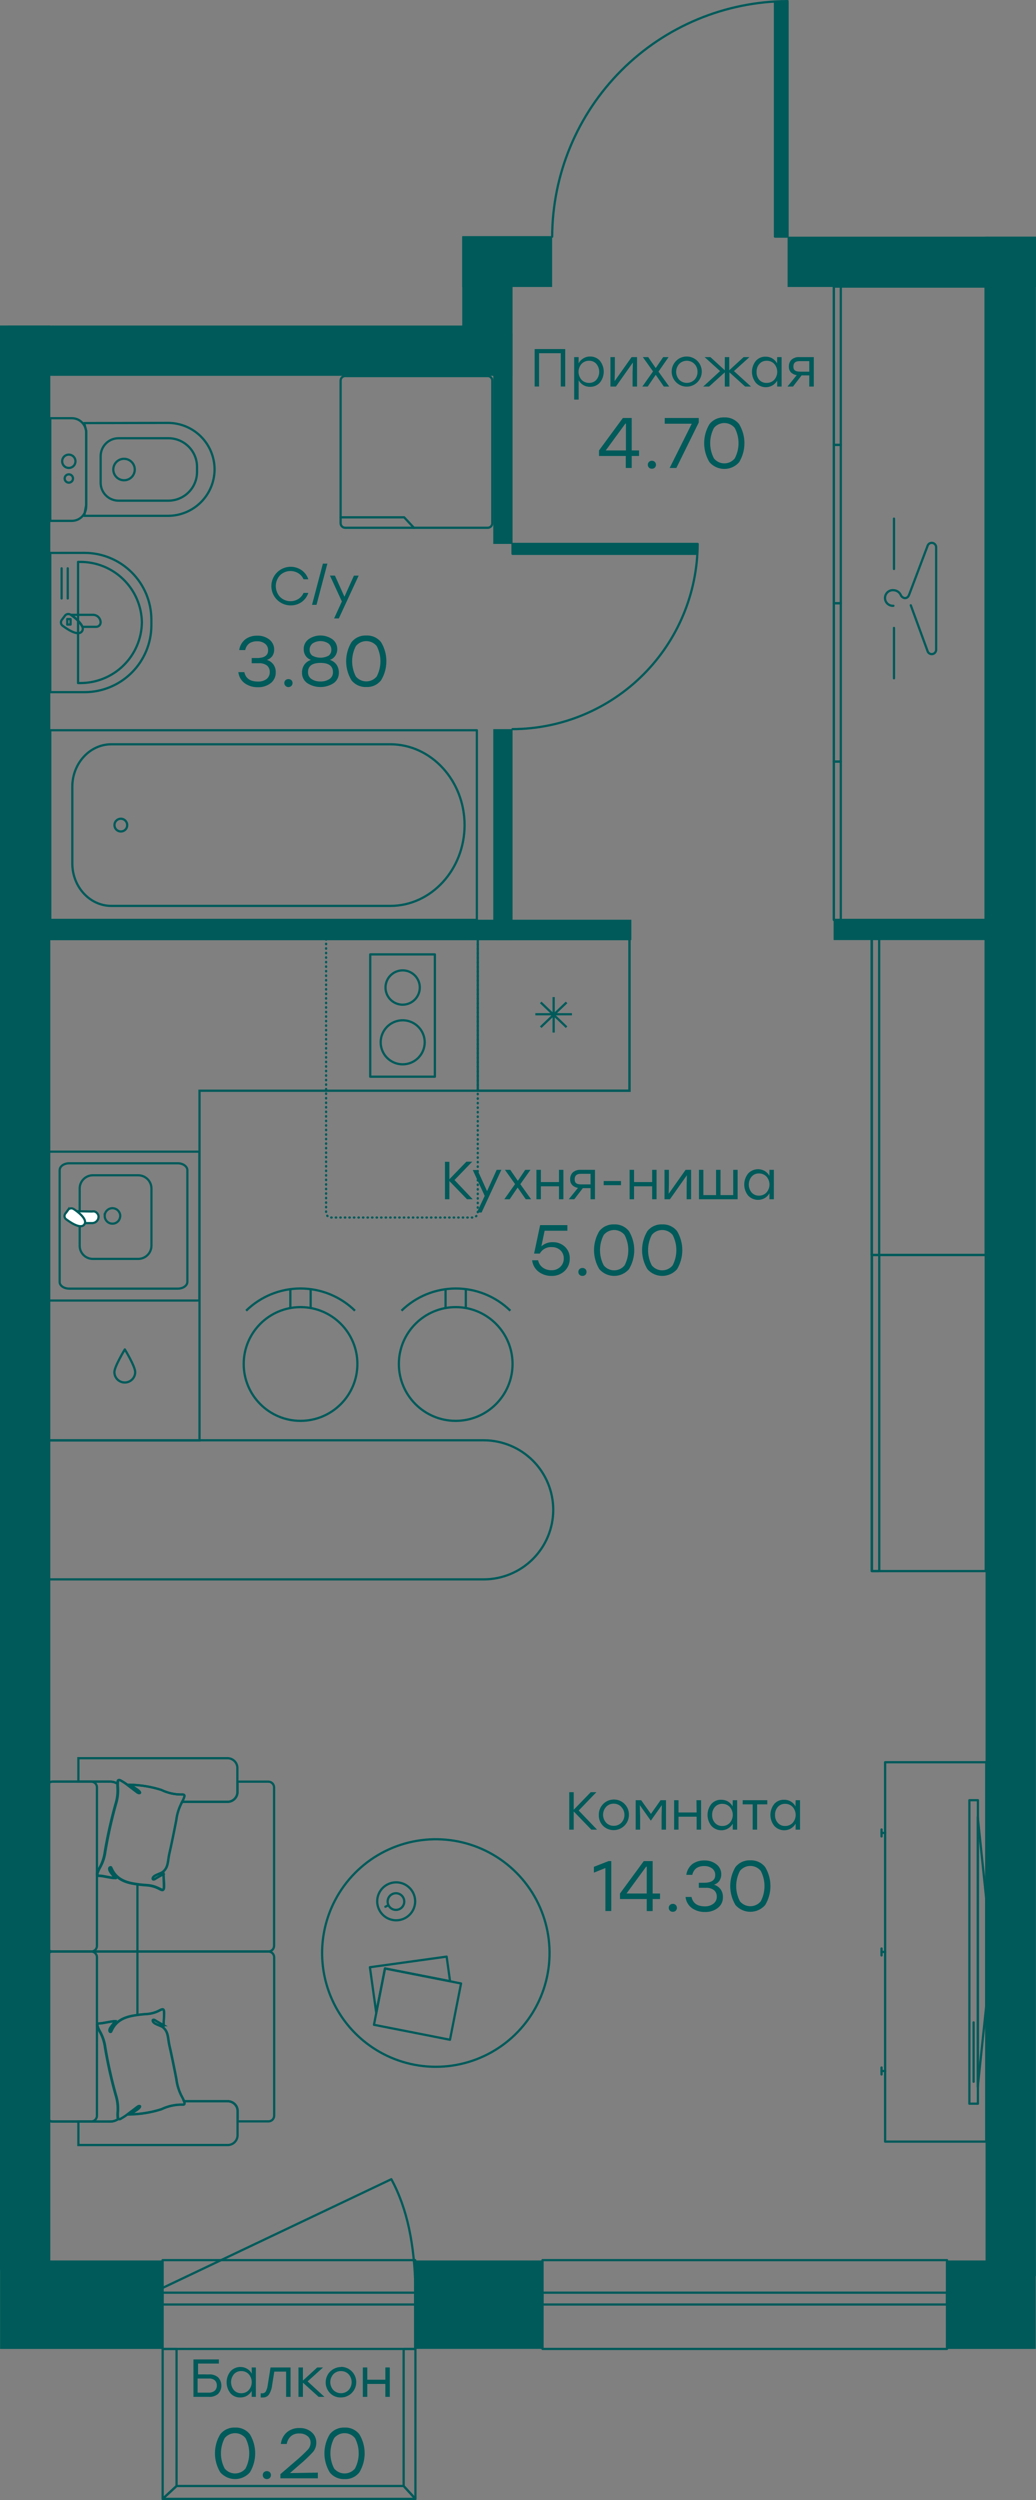 <?xml version="1.0" encoding="UTF-8" standalone="no"?>
<svg
   fill="none"
   height="600.54"
   viewBox="0 0 248.98 600.54"
   width="248.98"
   version="1.1"
   id="svg2289741"
   xmlns="http://www.w3.org/2000/svg"
   xmlns:svg="http://www.w3.org/2000/svg">
  <rect x="0" y="0" width="248.98" height="600.54" fill="#808080" stroke="none"/>
  <defs
     id="defs2289745" />
  <g
     stroke="#005a5a"
     id="g2289601"
     transform="translate(-225.51,-49.73)">
    <g
       stroke-width="0.54"
       id="g2289387">
      <g
         stroke-miterlimit="22.93"
         id="g2289383">
        <path
           clip-rule="evenodd"
           d="m 237.02,395.75 h 36.44 V 311.74 H 376.8 V 275.3 H 237.02 Z"
           fill-rule="evenodd"
           id="path2289377" />
        <path
           d="m 376.79,275.28 h -36.45 v 36.44 h 36.45 z"
           id="path2289379" />
        <path
           clip-rule="evenodd"
           d="m 361.67,290.53 -2.97,2.84 h 4.26 -4.26 l -0.13,0.13 v -0.13 h 0.13 -0.13 v -4.13 4.13 h -0.14 l 0.13,0.13 -3.1,2.98 3.1,-2.98 h 0.01 -0.01 0.01 v 4.27 -4.27 l 3.1,2.98 -3.1,-2.98 h -0.01 l -0.13,-0.13 h -4.26 4.26 l -2.97,-2.84 2.97,2.84 h 0.14 v 0.13 l 0.13,-0.13 z"
           fill-rule="evenodd"
           id="path2289381" />
      </g>
      <path
         d="m 253,379.33 c 0,0.663 0.263,1.299 0.732,1.768 0.469,0.468 1.105,0.732 1.768,0.732 0.663,0 1.299,-0.264 1.768,-0.732 0.469,-0.469 0.732,-1.105 0.732,-1.768 0,-1.38 -2.49,-5.45 -2.49,-5.45 0,0 -2.51,4.12 -2.51,5.45 z"
         stroke-linecap="round"
         stroke-linejoin="round"
         id="path2289385" />
    </g>
    <g
       stroke-width="0.53"
       id="g2289405">
      <g
         stroke-miterlimit="22.93"
         id="g2289401">
        <path
           d="m 242.16,359.28 h 26.08 c 1.26,0 2.3,-0.71 2.3,-1.65 v -26.8 c 0,-0.88 -1,-1.66 -2.3,-1.66 h -26.08 c -1.28,0 -2.31,0.72 -2.31,1.66 v 26.87 c 0,0.87 1.03,1.58 2.31,1.58 z"
           id="path2289389" />
        <path
           d="m 247.83,352.14 h 10.9 c 0.841,-0.003 1.646,-0.337 2.242,-0.931 0.595,-0.594 0.932,-1.398 0.938,-2.239 v -13.76 c -0.008,-0.839 -0.346,-1.641 -0.942,-2.233 -0.595,-0.591 -1.399,-0.925 -2.238,-0.927 h -10.9 c -0.839,0 -1.644,0.332 -2.238,0.925 -0.594,0.592 -0.93,1.396 -0.932,2.235 v 13.71 c -0.008,0.415 0.066,0.827 0.217,1.214 0.152,0.386 0.378,0.739 0.666,1.038 0.288,0.299 0.632,0.538 1.012,0.704 0.38,0.167 0.79,0.256 1.205,0.264 z"
           id="path2289391" />
        <path
           d="m 250.67,341.82 c 0.005,0.367 0.116,0.725 0.32,1.03 0.205,0.306 0.493,0.545 0.83,0.69 0.344,0.132 0.718,0.167 1.08,0.1 0.36,-0.069 0.692,-0.243 0.952,-0.502 0.26,-0.258 0.437,-0.588 0.508,-0.948 0.093,-0.361 0.057,-0.742 -0.1,-1.08 -0.142,-0.339 -0.378,-0.63 -0.68,-0.84 -0.313,-0.202 -0.677,-0.313 -1.05,-0.32 -0.492,0.003 -0.963,0.201 -1.31,0.55 -0.177,0.171 -0.317,0.376 -0.412,0.603 -0.094,0.227 -0.141,0.471 -0.138,0.717 z"
           id="path2289393" />
        <g
           clip-rule="evenodd"
           fill="#ffffff"
           fill-rule="evenodd"
           id="g2289399">
          <path
             d="m 243.13,340.68 c 0.99,0.765 1.797,1.742 2.36,2.86 h 2.14 c 0.391,0.004 0.769,-0.141 1.059,-0.404 0.289,-0.263 0.468,-0.626 0.501,-1.016 0.017,-0.202 -0.017,-0.405 -0.1,-0.59 -0.078,-0.185 -0.198,-0.349 -0.35,-0.48 -0.136,-0.149 -0.314,-0.254 -0.51,-0.3 -0.198,-0.04 -0.402,-0.04 -0.6,0 z"
             id="path2289395" />
          <path
             d="m 241.86,340.38 -0.61,0.83 c -0.17,0.196 -0.256,0.451 -0.24,0.71 0.024,0.255 0.146,0.491 0.34,0.66 0.8,0.58 3.49,2.57 4.42,1.29 0.93,-1.28 -1.78,-3.22 -2.56,-3.72 -0.215,-0.134 -0.47,-0.187 -0.72,-0.15 -0.126,0.016 -0.247,0.058 -0.355,0.124 -0.109,0.065 -0.202,0.152 -0.275,0.256 z"
             id="path2289397" />
        </g>
      </g>
      <path
         d="m 237,362.14 h 36.43 V 326.38 H 237 Z"
         stroke-linecap="round"
         stroke-linejoin="round"
         id="path2289403" />
    </g>
    <g
       stroke-width="0.54"
       id="g2289599">
      <g
         stroke-linecap="round"
         id="g2289483">
        <g
           stroke-linejoin="round"
           id="g2289415">
          <path
             d="m 330.02,278.99 h -15.53 v 29.38 h 15.53 z"
             id="path2289407" />
          <g
             clip-rule="evenodd"
             fill-rule="evenodd"
             id="g2289413">
            <path
               d="m 322.28,291.07 c -0.817,0 -1.616,-0.243 -2.294,-0.698 -0.679,-0.455 -1.207,-1.101 -1.517,-1.857 -0.31,-0.756 -0.389,-1.587 -0.226,-2.387 0.163,-0.801 0.561,-1.535 1.142,-2.109 0.581,-0.574 1.32,-0.962 2.122,-1.116 0.803,-0.153 1.633,-0.064 2.384,0.255 0.752,0.32 1.392,0.856 1.839,1.54 0.447,0.684 0.68,1.485 0.67,2.302 -0.016,1.083 -0.457,2.117 -1.227,2.878 -0.771,0.762 -1.81,1.19 -2.893,1.192 z"
               id="path2289409" />
            <path
               d="m 322.28,305.4 c -1.046,-0.002 -2.068,-0.314 -2.936,-0.896 -0.869,-0.583 -1.545,-1.409 -1.944,-2.376 -0.399,-0.967 -0.502,-2.03 -0.297,-3.056 0.205,-1.025 0.71,-1.967 1.45,-2.706 0.74,-0.739 1.683,-1.241 2.709,-1.445 1.026,-0.203 2.089,-0.098 3.055,0.303 0.966,0.401 1.791,1.079 2.372,1.948 0.581,0.87 0.891,1.892 0.891,2.938 -0.003,1.404 -0.562,2.75 -1.556,3.742 -0.994,0.991 -2.34,1.548 -3.744,1.548 z"
               id="path2289411" />
          </g>
        </g>
        <g
           stroke-miterlimit="10"
           id="g2289423">
          <path
             d="m 303.88,275.391 v 0.05"
             id="path2289417" />
          <path
             d="m 303.88,276.431 v 64.57 c -10e-4,0.157 0.028,0.313 0.088,0.458 0.059,0.146 0.146,0.278 0.257,0.39 0.111,0.111 0.242,0.2 0.387,0.26 0.145,0.061 0.301,0.092 0.458,0.092 h 34.06 c 0.318,0 0.623,-0.126 0.848,-0.351 0.225,-0.226 0.352,-0.531 0.352,-0.849 v -65"
             stroke-dasharray="0.1, 0.99"
             id="path2289419" />
          <path
             d="m 340.33,275.441 v -0.05"
             id="path2289421" />
        </g>
        <g
           stroke-linejoin="round"
           id="g2289481">
          <path
             clip-rule="evenodd"
             d="M 237.59,182.55 V 216 h 8.23 c 4.25,0 8.327,-1.683 11.338,-4.682 3.012,-2.999 4.713,-7.068 4.732,-11.318 v -1.46 c -0.019,-4.25 -1.72,-8.319 -4.732,-11.318 -3.011,-2.999 -7.088,-4.682 -11.338,-4.682 z"
             fill-rule="evenodd"
             id="path2289425" />
          <path
             clip-rule="evenodd"
             d="m 244.27,184.71 v 29.1 h 0.44 c 3.901,0.034 7.659,-1.476 10.45,-4.202 2.792,-2.727 4.392,-6.447 4.45,-10.348 -0.056,-3.903 -1.655,-7.624 -4.447,-10.351 -2.792,-2.727 -6.551,-4.237 -10.453,-4.199 z"
             fill-rule="evenodd"
             id="path2289427" />
          <path
             d="m 240.32,186.25 v 7.24"
             id="path2289429" />
          <path
             d="m 241.79,186.25 v 7.24"
             id="path2289431" />
          <path
             clip-rule="evenodd"
             d="m 242.58,197.421 c 1.132,0.729 2.074,1.716 2.75,2.88 h 3.3 c 0.281,0 0.551,-0.112 0.75,-0.311 0.198,-0.198 0.31,-0.468 0.31,-0.749 -0.003,-0.484 -0.197,-0.947 -0.539,-1.288 -0.343,-0.341 -0.807,-0.532 -1.291,-0.532 z"
             fill-rule="evenodd"
             id="path2289433" />
          <path
             clip-rule="evenodd"
             d="m 241.07,197.7 -0.66,0.88 c -0.089,0.102 -0.157,0.22 -0.2,0.348 -0.042,0.128 -0.059,0.264 -0.047,0.398 0.011,0.135 0.049,0.266 0.112,0.385 0.064,0.119 0.15,0.225 0.255,0.309 0.84,0.62 3.69,2.7 4.67,1.38 1,-1.36 -1.88,-3.42 -2.71,-4 -0.112,-0.077 -0.238,-0.13 -0.371,-0.157 -0.133,-0.027 -0.27,-0.026 -0.403,0.002 -0.133,0.028 -0.259,0.083 -0.37,0.161 -0.111,0.079 -0.205,0.179 -0.276,0.294 z"
             fill-rule="evenodd"
             id="path2289435" />
          <path
             d="m 242.47,198.44 h -0.8 v 1.32 h 0.8 z"
             id="path2289437" />
          <g
             clip-rule="evenodd"
             fill-rule="evenodd"
             id="g2289451">
            <path
               d="m 237.59,150.19 v 24.66 h 5.19 c 0.91,-0.002 1.782,-0.364 2.426,-1.006 0.644,-0.643 1.009,-1.514 1.014,-2.424 v -17.8 c -0.003,-0.91 -0.366,-1.783 -1.011,-2.426 -0.645,-0.643 -1.519,-1.004 -2.429,-1.004 z"
               id="path2289439" />
            <path
               d="m 245.74,151.36 0.49,1.87 V 171 l -0.49,2.64 h 20.18 c 2.958,-0.008 5.792,-1.186 7.883,-3.277 2.091,-2.091 3.269,-4.925 3.277,-7.883 -0.008,-2.957 -1.186,-5.791 -3.277,-7.882 -2.091,-2.091 -4.925,-3.27 -7.883,-3.278 z"
               id="path2289441" />
            <path
               d="m 249.7,159.32 v 6.4 c 0.006,1.137 0.461,2.226 1.267,3.028 0.806,0.802 1.896,1.252 3.033,1.252 h 12 c 1.819,-0.008 3.561,-0.735 4.846,-2.022 1.285,-1.286 2.009,-3.029 2.014,-4.848 v -1.25 c 0,-1.821 -0.722,-3.568 -2.008,-4.858 -1.286,-1.29 -3.031,-2.017 -4.852,-2.022 h -12 c -0.566,0 -1.127,0.112 -1.65,0.329 -0.523,0.218 -0.998,0.536 -1.397,0.938 -0.4,0.401 -0.716,0.877 -0.931,1.401 -0.215,0.524 -0.324,1.086 -0.322,1.652 z"
               id="path2289443" />
            <path
               d="m 252.74,162.52 c 0,0.511 0.152,1.01 0.436,1.435 0.284,0.424 0.687,0.755 1.159,0.95 0.472,0.195 0.992,0.245 1.492,0.145 0.501,-0.1 0.961,-0.347 1.321,-0.709 0.361,-0.362 0.605,-0.822 0.704,-1.323 0.098,-0.502 0.046,-1.021 -0.151,-1.492 -0.197,-0.471 -0.529,-0.873 -0.955,-1.156 -0.425,-0.282 -0.925,-0.432 -1.436,-0.43 -0.338,0 -0.673,0.067 -0.986,0.197 -0.312,0.13 -0.596,0.32 -0.835,0.56 -0.238,0.239 -0.427,0.524 -0.556,0.837 -0.129,0.313 -0.194,0.648 -0.193,0.986 z"
               id="path2289445" />
            <path
               d="m 240.45,160.54 c 0,0.317 0.094,0.626 0.27,0.889 0.176,0.263 0.426,0.469 0.718,0.59 0.292,0.121 0.614,0.152 0.924,0.091 0.311,-0.062 0.596,-0.214 0.82,-0.438 0.223,-0.224 0.376,-0.509 0.437,-0.819 0.062,-0.311 0.031,-0.632 -0.091,-0.925 -0.121,-0.292 -0.326,-0.542 -0.589,-0.718 -0.263,-0.176 -0.572,-0.27 -0.889,-0.27 -0.21,-0.001 -0.419,0.04 -0.614,0.12 -0.194,0.079 -0.371,0.197 -0.52,0.346 -0.149,0.149 -0.267,0.326 -0.347,0.521 -0.08,0.194 -0.12,0.403 -0.119,0.613 z"
               id="path2289447" />
            <path
               d="m 241.05,164.671 c 0,0.198 0.058,0.391 0.168,0.555 0.11,0.165 0.266,0.293 0.449,0.369 0.183,0.075 0.384,0.095 0.578,0.057 0.194,-0.039 0.372,-0.134 0.512,-0.274 0.14,-0.14 0.235,-0.318 0.274,-0.512 0.038,-0.194 0.018,-0.395 -0.057,-0.578 -0.076,-0.183 -0.204,-0.339 -0.369,-0.449 -0.164,-0.109 -0.357,-0.168 -0.555,-0.168 -0.265,0 -0.52,0.105 -0.707,0.293 -0.188,0.187 -0.293,0.442 -0.293,0.707 z"
               id="path2289449" />
          </g>
          <path
             d="M 340.11,225.15 H 237.59 v 45.56 h 102.52 z"
             id="path2289453" />
          <path
             clip-rule="evenodd"
             d="m 319.34,228.521 h -67.09 c -5.15,0 -9.36,4.58 -9.36,10.18 v 18.449 c 0,5.61 4.21,10.19 9.36,10.19 h 67.09 c 9.8,0 17.82,-8.74 17.82,-19.41 0,-10.67 -8.02,-19.409 -17.82,-19.409 z"
             fill-rule="evenodd"
             id="path2289455" />
          <path
             clip-rule="evenodd"
             d="m 254.62,249.461 c -0.306,0.014 -0.608,-0.064 -0.869,-0.223 -0.26,-0.16 -0.467,-0.394 -0.594,-0.672 -0.127,-0.278 -0.167,-0.587 -0.116,-0.889 0.051,-0.301 0.191,-0.58 0.402,-0.801 0.211,-0.221 0.483,-0.374 0.781,-0.439 0.299,-0.065 0.61,-0.039 0.894,0.075 0.283,0.113 0.527,0.309 0.698,0.562 0.171,0.253 0.263,0.551 0.264,0.857 0.008,0.396 -0.141,0.779 -0.415,1.066 -0.274,0.286 -0.649,0.453 -1.045,0.464 z"
             fill-rule="evenodd"
             id="path2289457" />
          <path
             d="m 342.72,140.06 h -34.25 c -0.607,0 -1.1,0.492 -1.1,1.1 v 34.25 c 0,0.607 0.493,1.1 1.1,1.1 h 34.25 c 0.608,0 1.1,-0.493 1.1,-1.1 v -34.25 c 0,-0.608 -0.492,-1.1 -1.1,-1.1 z"
             id="path2289459" />
          <path
             d="M 324.98,176.51 322.64,174 h -15.27"
             id="path2289461" />
          <g
             clip-rule="evenodd"
             fill-rule="evenodd"
             id="g2289473">
            <path
               d="m 425.92,270.71 h 36.45 V 254.87 134.41 118.57 h -36.45 v 15.84 120.46 z"
               id="path2289463" />
            <path
               d="m 425.91,270.71 h 1.67 v -3.96 -30.12 -3.96 h -1.67 v 3.96 30.12 z"
               id="path2289465" />
            <path
               d="m 425.91,194.641 h 1.67 v 3.96 30.11 3.96 h -1.67 v -3.96 -30.11 z"
               id="path2289467" />
            <path
               d="m 425.91,156.601 h 1.67 v 3.96 30.12 3.96 h -1.67 v -3.96 -30.12 z"
               id="path2289469" />
            <path
               d="m 425.91,118.57 h 1.67 v 3.96 30.12 3.95 h -1.67 v -3.95 -30.12 z"
               id="path2289471" />
          </g>
          <path
             d="m 440.22,195.251 c -0.258,0.019 -0.516,-0.016 -0.76,-0.102 -0.244,-0.085 -0.468,-0.22 -0.657,-0.396 -0.189,-0.176 -0.34,-0.389 -0.443,-0.626 -0.104,-0.237 -0.157,-0.493 -0.157,-0.751 0,-0.259 0.053,-0.514 0.157,-0.751 0.103,-0.237 0.254,-0.45 0.443,-0.626 0.189,-0.176 0.413,-0.311 0.657,-0.397 0.244,-0.086 0.502,-0.12 0.76,-0.101 0.365,0.007 0.722,0.115 1.03,0.31 0.309,0.196 0.558,0.473 0.72,0.8 0.077,0.212 0.211,0.399 0.388,0.54 0.176,0.141 0.388,0.231 0.612,0.26 0.197,0.002 0.39,-0.053 0.556,-0.16 0.165,-0.107 0.295,-0.26 0.374,-0.44 l 0.15,-0.35 4.44,-11.76 c 0.109,-0.209 0.283,-0.375 0.496,-0.473 0.213,-0.099 0.453,-0.124 0.682,-0.071 0.229,0.052 0.434,0.18 0.583,0.361 0.148,0.182 0.233,0.408 0.239,0.643 v 24.67 c -0.006,0.235 -0.091,0.46 -0.239,0.642 -0.149,0.182 -0.354,0.309 -0.583,0.362 -0.229,0.052 -0.469,0.027 -0.682,-0.071 -0.213,-0.098 -0.387,-0.265 -0.496,-0.473 l -4.09,-11.16"
             id="path2289475" />
          <path
             d="m 440.36,186.411 v -12.1"
             id="path2289477" />
          <path
             d="m 440.36,212.67 v -12.1"
             id="path2289479" />
        </g>
      </g>
      <g
         stroke-miterlimit="10"
         id="g2289505">
        <path
           d="M 236.72,519.891 V 558 c 0,0.364 0.144,0.712 0.401,0.969 0.257,0.257 0.605,0.401 0.969,0.401 H 252 c 0.689,0.002 1.361,-0.215 1.92,-0.62 -0.089,-0.083 -0.143,-0.198 -0.15,-0.32 -0.045,-0.468 -0.045,-0.941 0,-1.409 0.089,-1.37 -0.08,-2.744 -0.5,-4.051 -1.046,-3.735 -1.894,-7.524 -2.54,-11.35 -0.164,-1.364 -0.596,-2.682 -1.27,-3.88 -0.241,-0.408 -0.439,-0.84 -0.59,-1.289 -0.15,-0.48 0,-0.68 0.52,-0.68 0.86,0 2.87,-0.571 3.77,-0.541 -0.22,0.48 -1.14,1.39 -1.32,1.93 -0.18,0.54 0.19,1 0.41,0.35 1,-2.31 3,-3.24 5.38,-3.63 0.993,-0.173 1.994,-0.294 3,-0.359 1.119,-0.049 2.213,-0.35 3.2,-0.88 0.88,-0.47 1.08,-0.371 1.09,0.589 0.01,0.96 -0.06,2.09 -0.09,3 -0.66,-0.38 -1.56,-0.85 -2,-1.18 -0.69,-0.45 -0.87,0.31 0,0.8 0.68,0.38 1.45,0.56 1.85,0.87 1.42,1.11 1.19,2.761 1.59,4.421 0.4,1.66 1.36,6.38 1.67,8.07 0.181,1.496 0.642,2.944 1.36,4.269 0.188,0.318 0.345,0.653 0.47,1 h 10.34 c 0.628,-0.041 1.247,0.169 1.721,0.583 0.474,0.414 0.765,0.999 0.809,1.627 v 2.63 H 290 c 0.36,0.009 0.708,-0.125 0.97,-0.372 0.262,-0.247 0.417,-0.588 0.43,-0.948 v -38.109 c -0.003,-0.365 -0.149,-0.713 -0.408,-0.97 -0.259,-0.256 -0.608,-0.401 -0.972,-0.4 h -51.93 c -0.363,0.002 -0.71,0.147 -0.966,0.404 -0.256,0.256 -0.402,0.603 -0.404,0.966 z"
           id="path2289485" />
        <path
           d="m 280.07,482.54 h -10.76 l -0.05,0.12 c -0.718,1.326 -1.179,2.774 -1.36,4.27 -0.31,1.69 -1.27,6.4 -1.67,8.07 -0.4,1.67 -0.17,3.31 -1.59,4.42 -0.4,0.31 -1.17,0.49 -1.85,0.88 -0.87,0.48 -0.69,1.24 0,0.79 0.49,-0.33 1.39,-0.8 2,-1.18 0,0.92 0.1,2 0.09,3 -0.01,1 -0.21,1.06 -1.09,0.59 -0.987,-0.53 -2.081,-0.831 -3.2,-0.88 -1.006,-0.066 -2.007,-0.186 -3,-0.36 -2.35,-0.39 -4.34,-1.32 -5.38,-3.63 -0.22,-0.61 -0.61,-0.27 -0.41,0.35 0.2,0.62 1.1,1.45 1.32,1.93 -0.9,0 -2.91,-0.55 -3.77,-0.54 -0.51,0 -0.67,-0.2 -0.52,-0.68 0.151,-0.449 0.349,-0.881 0.59,-1.29 0.673,-1.194 1.104,-2.509 1.27,-3.87 0.645,-3.829 1.493,-7.621 2.54,-11.36 0.42,-1.306 0.59,-2.68 0.5,-4.05 -0.03,-0.302 -0.03,-0.607 0,-0.91 -0.526,-0.336 -1.137,-0.513 -1.76,-0.51 h -13.88 c -0.363,0.003 -0.71,0.148 -0.966,0.404 -0.256,0.257 -0.402,0.604 -0.404,0.966 v 38.07 c 0,0.364 0.144,0.712 0.401,0.969 0.257,0.257 0.605,0.401 0.969,0.401 H 290 c 0.18,0.002 0.36,-0.033 0.527,-0.101 0.167,-0.068 0.32,-0.169 0.448,-0.296 0.128,-0.128 0.23,-0.279 0.3,-0.446 0.069,-0.167 0.105,-0.346 0.105,-0.527 v -38.06 c -0.003,-0.364 -0.149,-0.712 -0.408,-0.969 -0.258,-0.257 -0.608,-0.401 -0.972,-0.401 h -7.4 v 2.62 c -0.044,0.628 -0.335,1.214 -0.809,1.628 -0.474,0.414 -1.093,0.623 -1.721,0.582 z"
           id="path2289487" />
        <path
           d="m 248.81,517.15 v -38.07 c 0,-0.757 -0.614,-1.37 -1.37,-1.37 h -9.35 c -0.757,0 -1.37,0.613 -1.37,1.37 v 38.07 c 0,0.757 0.613,1.37 1.37,1.37 h 9.35 c 0.756,0 1.37,-0.613 1.37,-1.37 z"
           id="path2289489" />
        <path
           d="m 258.54,502.41 v 16.11"
           id="path2289491" />
        <path
           d="m 248.81,557.96 v -38.069 c 0,-0.757 -0.614,-1.37 -1.37,-1.37 h -9.35 c -0.757,0 -1.37,0.613 -1.37,1.37 v 38.069 c 0,0.757 0.613,1.371 1.37,1.371 h 9.35 c 0.756,0 1.37,-0.614 1.37,-1.371 z"
           id="path2289493" />
        <path
           d="M 258.54,518.521 V 533.69"
           id="path2289495" />
        <path
           d="M 244.35,477.71 H 252 c 0.623,-0.003 1.234,0.175 1.76,0.51 0,-0.17 0,-0.34 0,-0.5 0,-0.38 0.28,-0.54 0.67,-0.32 0.39,0.22 0.84,0.49 1.23,0.77 0.73,0.53 1.43,1.1 2.16,1.63 0.23,0.17 0.47,0.38 0.71,0.54 0.47,0.32 1.18,0 -0.5,-1 -0.16,-0.1 -1,-0.71 -1.23,-0.89 2.529,0.063 5.037,0.48 7.45,1.24 1.578,0.766 3.316,1.146 5.07,1.11 0.49,0 0.62,0.16 0.46,0.63 -0.131,0.394 -0.302,0.772 -0.51,1.13 h 10.76 c 0.628,0.042 1.247,-0.168 1.721,-0.582 0.474,-0.414 0.765,-1 0.809,-1.628 v -6.06 c -0.044,-0.628 -0.335,-1.213 -0.809,-1.627 -0.474,-0.414 -1.093,-0.624 -1.721,-0.583 h -35.68 z"
           id="path2289497" />
        <path
           d="m 269.82,554.69 c 0.16,0.47 0,0.68 -0.46,0.63 -1.754,-0.035 -3.492,0.345 -5.07,1.11 -2.413,0.761 -4.921,1.178 -7.45,1.24 0.25,-0.18 1.07,-0.79 1.23,-0.88 1.68,-1.07 1,-1.35 0.5,-1 -0.24,0.16 -0.48,0.37 -0.71,0.54 -0.73,0.53 -1.43,1.1 -2.16,1.63 -0.39,0.28 -0.81,0.52 -1.23,0.77 -0.24,0.14 -0.41,0.12 -0.52,0 -0.559,0.405 -1.231,0.622 -1.92,0.62 h -7.68 V 565 h 35.72 c 0.628,0.042 1.247,-0.168 1.721,-0.582 0.474,-0.414 0.765,-0.999 0.809,-1.628 v -6.09 c -0.044,-0.628 -0.335,-1.213 -0.809,-1.627 -0.474,-0.414 -1.093,-0.624 -1.721,-0.583 h -10.34 c 0.034,0.065 0.064,0.132 0.09,0.2 z"
           id="path2289499" />
        <path
           d="m 264.82,499.88 c -0.66,0.38 -1.55,0.85 -2.05,1.18 -0.68,0.45 -0.86,-0.31 0,-0.79 0.68,-0.38 1.44,-0.57 1.84,-0.88 1.41,-1.1 1.18,-2.75 1.58,-4.4 0.4,-1.65 1.36,-6.37 1.67,-8.06 0.186,-1.489 0.647,-2.93 1.36,-4.25 0.227,-0.397 0.415,-0.816 0.56,-1.25 0.16,-0.46 0,-0.68 -0.47,-0.63 -1.73,0.032 -3.443,-0.345 -5,-1.1 -2.399,-0.76 -4.894,-1.177 -7.41,-1.24 l 1.22,0.89 c 1.68,1.06 1,1.33 0.5,1 -0.24,-0.16 -0.48,-0.37 -0.7,-0.54 -0.73,-0.53 -1.43,-1.1 -2.15,-1.63 -0.397,-0.274 -0.807,-0.528 -1.23,-0.76 -0.38,-0.23 -0.62,-0.06 -0.66,0.31 -0.05,0.469 -0.05,0.941 0,1.41 0.085,1.353 -0.084,2.71 -0.5,4 -1.044,3.729 -1.888,7.511 -2.53,11.33 -0.167,1.357 -0.598,2.669 -1.27,3.86 -0.242,0.406 -0.436,0.839 -0.58,1.29 -0.16,0.48 0,0.68 0.51,0.67 0.85,0 2.86,0.58 3.76,0.54 -0.23,-0.48 -1.14,-1.38 -1.32,-1.92 -0.18,-0.54 0.19,-1 0.4,-0.35 1,2.3 3,3.23 5.36,3.62 0.992,0.176 1.994,0.293 3,0.35 1.112,0.053 2.199,0.354 3.18,0.88 0.88,0.47 1.07,0.37 1.08,-0.58 0.01,-0.95 -0.12,-2.03 -0.15,-2.95 z"
           id="path2289501" />
        <path
           d="m 264.82,536.2 c -0.66,-0.38 -1.55,-0.85 -2.05,-1.18 -0.68,-0.45 -0.86,0.31 0,0.8 0.68,0.38 1.44,0.56 1.84,0.87 1.41,1.1 1.18,2.75 1.58,4.4 0.4,1.65 1.36,6.37 1.67,8.06 0.186,1.492 0.647,2.937 1.36,4.26 0.229,0.393 0.416,0.809 0.56,1.24 0.16,0.47 0,0.68 -0.47,0.63 -1.73,-0.027 -3.441,0.35 -5,1.1 -2.399,0.76 -4.894,1.178 -7.41,1.24 0.25,-0.18 1.07,-0.79 1.22,-0.88 1.68,-1.06 1,-1.34 0.5,-1 -0.24,0.16 -0.48,0.38 -0.7,0.54 -0.73,0.53 -1.43,1.1 -2.15,1.63 -0.397,0.275 -0.807,0.528 -1.23,0.76 -0.38,0.23 -0.62,0.06 -0.66,-0.31 -0.05,-0.468 -0.05,-0.941 0,-1.41 0.085,-1.353 -0.084,-2.709 -0.5,-4 -1.043,-3.726 -1.887,-7.504 -2.53,-11.32 -0.165,-1.361 -0.597,-2.676 -1.27,-3.87 -0.242,-0.403 -0.436,-0.832 -0.58,-1.28 -0.16,-0.49 0,-0.69 0.51,-0.68 0.85,0 2.86,-0.57 3.76,-0.54 -0.23,0.48 -1.14,1.38 -1.32,1.92 -0.18,0.54 0.19,1 0.4,0.35 1,-2.3 3,-3.22 5.36,-3.62 0.993,-0.171 1.994,-0.288 3,-0.35 1.112,-0.053 2.199,-0.354 3.18,-0.88 0.88,-0.47 1.07,-0.37 1.08,0.59 0.01,0.96 -0.12,2.01 -0.15,2.93 z"
           id="path2289503" />
      </g>
      <g
         stroke-linecap="round"
         stroke-linejoin="round"
         id="g2289549">
        <path
           d="m 438.23,473.05 v 91.13 h 24.3 v -91.13 z"
           id="path2289507" />
        <path
           d="m 437.37,548.05 v -1.67"
           id="path2289509" />
        <path
           d="m 438.24,547.22 h -0.87"
           id="path2289511" />
        <path
           d="m 437.37,519.46 v -1.67"
           id="path2289513" />
        <path
           d="m 438.24,518.62 h -0.87"
           id="path2289515" />
        <path
           d="M 437.37,490.87 V 489.2"
           id="path2289517" />
        <path
           d="m 438.24,490.03 h -0.87"
           id="path2289519" />
        <path
           d="m 460.529,482.17 h -2.05 v 72.9 h 2.05 z"
           id="path2289521" />
        <path
           clip-rule="evenodd"
           d="m 462.539,505.929 v 25.58 l -2.05,19.55 v -64.87 z"
           fill-rule="evenodd"
           id="path2289523" />
        <path
           d="M 459.499,535.54 V 549.8"
           id="path2289525" />
        <path
           clip-rule="evenodd"
           d="m 318.48,543.54 c 4.878,2.329 10.337,3.158 15.686,2.384 5.35,-0.774 10.35,-3.117 14.368,-6.732 4.018,-3.616 6.873,-8.342 8.206,-13.58 1.332,-5.238 1.081,-10.754 -0.722,-15.85 -1.802,-5.096 -5.075,-9.543 -9.405,-12.779 -4.33,-3.235 -9.522,-5.114 -14.92,-5.399 -5.397,-0.285 -10.758,1.037 -15.405,3.799 -4.646,2.762 -8.369,6.839 -10.698,11.717 -1.547,3.239 -2.44,6.751 -2.629,10.335 -0.189,3.585 0.329,7.171 1.526,10.555 1.197,3.384 3.049,6.499 5.45,9.167 2.401,2.668 5.304,4.837 8.543,6.383 z"
           fill-rule="evenodd"
           id="path2289527" />
        <path
           clip-rule="evenodd"
           d="m 318.02,522.57 -2.09,10.66 -1.52,-10.94 18.44,-2.55 0.82,5.9 z"
           fill-rule="evenodd"
           id="path2289529" />
        <path
           d="m 318.043,522.596 -2.66,13.521 18.27,3.595 2.66,-13.521 z"
           id="path2289531" />
        <path
           clip-rule="evenodd"
           d="m 320.32,511.001 c 0.899,0.079 1.801,-0.109 2.593,-0.543 0.791,-0.433 1.437,-1.092 1.854,-1.892 0.417,-0.8 0.587,-1.707 0.489,-2.604 -0.098,-0.897 -0.46,-1.745 -1.041,-2.436 -0.58,-0.691 -1.353,-1.195 -2.219,-1.446 -0.867,-0.252 -1.789,-0.241 -2.65,0.031 -0.86,0.273 -1.62,0.794 -2.184,1.499 -0.564,0.705 -0.906,1.561 -0.982,2.461 -0.103,1.202 0.275,2.396 1.051,3.32 0.776,0.924 1.887,1.503 3.089,1.61 z"
           fill-rule="evenodd"
           id="path2289533" />
        <path
           clip-rule="evenodd"
           d="m 320.54,508.511 c 0.39,0.025 0.78,-0.066 1.119,-0.26 0.34,-0.194 0.616,-0.484 0.792,-0.833 0.177,-0.349 0.248,-0.743 0.203,-1.132 -0.045,-0.389 -0.203,-0.756 -0.454,-1.056 -0.251,-0.3 -0.585,-0.52 -0.96,-0.632 -0.375,-0.112 -0.775,-0.111 -1.15,0.002 -0.375,0.113 -0.708,0.333 -0.959,0.633 -0.251,0.301 -0.408,0.669 -0.451,1.058 -0.031,0.269 -0.006,0.541 0.072,0.8 0.078,0.26 0.208,0.5 0.382,0.708 0.174,0.208 0.388,0.378 0.63,0.5 0.241,0.122 0.505,0.194 0.776,0.212 z"
           fill-rule="evenodd"
           id="path2289535" />
        <path
           d="m 318.81,507.41 -0.68,0.35"
           id="path2289537" />
        <g
           clip-rule="evenodd"
           fill-rule="evenodd"
           id="g2289547">
          <path
             d="m 435.05,351.19 h 27.34 v -11.52 -52.9 -11.52 h -27.34 v 11.52 52.9 z"
             id="path2289539" />
          <path
             d="m 434.979,351.19 h 1.82 v -11.52 -52.9 -11.52 h -1.82 v 11.52 26.45 26.45 z"
             id="path2289541" />
          <path
             d="m 435.07,427.13 h 27.34 v -11.52 -52.9 -11.52 h -27.34 v 11.52 52.9 z"
             id="path2289543" />
          <path
             d="m 435,427.13 h 1.82 v -11.52 -52.9 -11.52 H 435 v 11.52 26.45 26.45 z"
             id="path2289545" />
        </g>
      </g>
      <g
         stroke-miterlimit="10"
         id="g2289569">
        <path
           d="m 284.66,364.58 c 3.496,-3.418 8.191,-5.332 13.08,-5.332 4.889,0 9.584,1.914 13.08,5.332"
           id="path2289551" />
        <path
           d="m 300.17,363.92 v -4.67"
           id="path2289553" />
        <path
           d="m 295.29,363.92 v -4.67"
           id="path2289555" />
        <path
           d="m 297.74,391.04 c 7.544,0 13.66,-6.116 13.66,-13.66 0,-7.544 -6.116,-13.66 -13.66,-13.66 -7.544,0 -13.66,6.116 -13.66,13.66 0,7.544 6.116,13.66 13.66,13.66 z"
           id="path2289557" />
        <path
           d="m 322,364.58 c 3.496,-3.418 8.191,-5.332 13.08,-5.332 4.889,0 9.584,1.914 13.08,5.332"
           id="path2289559" />
        <path
           d="m 337.46,363.92 v -4.67"
           id="path2289561" />
        <path
           d="m 332.59,363.92 v -4.67"
           id="path2289563" />
        <path
           d="m 335.03,391.04 c 7.544,0 13.66,-6.116 13.66,-13.66 0,-7.544 -6.116,-13.66 -13.66,-13.66 -7.544,0 -13.66,6.116 -13.66,13.66 0,7.544 6.116,13.66 13.66,13.66 z"
           id="path2289565" />
        <path
           d="m 341.78,429.12 h -104.8 v -33.41 h 104.8 c 4.426,0.005 8.67,1.767 11.799,4.898 3.129,3.131 4.888,7.376 4.891,11.802 0,4.428 -1.758,8.676 -4.887,11.809 -3.13,3.133 -7.375,4.896 -11.803,4.901 z"
           id="path2289567" />
      </g>
      <g
         stroke-linejoin="round"
         id="g2289597">
        <path
           d="m 392.969,180.39 h -44.28 v 2.38 h 44.28 z"
           fill="#005a5a"
           id="path2289571" />
        <path
           d="m 348.689,224.88 c 11.785,-0.048 23.074,-4.75 31.407,-13.084 8.334,-8.333 13.036,-19.621 13.083,-31.406"
           stroke-linecap="round"
           id="path2289573" />
        <path
           d="m 414.78,50.26 h -3.02 V 106.57 h 3.02 z"
           fill="#005a5a"
           id="path2289575" />
        <g
           stroke-linecap="round"
           id="g2289595">
          <path
             d="M 358.21,106.58 C 358.271,91.593 364.251,77.237 374.849,66.639 385.446,56.041 399.803,50.061 414.79,50"
             id="path2289577" />
          <path
             d="m 264.6,649.999 h 60.75 l -2.83,-3.09 h -54.58 z"
             id="path2289579" />
          <path
             d="m 325.35,650 v -36.021 h -2.83 v 32.93 z"
             id="path2289581" />
          <path
             d="M 267.94,646.909 264.6,650 v -36.021 h 3.34 z"
             id="path2289583" />
          <path
             d="m 325.35,599.34 c -0.23,-10.26 -1.9,-19 -5.79,-26.13 l -55,26.13"
             id="path2289585" />
          <path
             d="m 453.1,592.65 h -97.21 v 21.33 h 97.21 z"
             id="path2289587" />
          <path
             d="m 453.1,600.471 h -97.21 v 2.84 h 97.21 z"
             id="path2289589" />
          <path
             d="m 325.28,592.65 h -60.69 v 21.33 h 60.69 z"
             id="path2289591" />
          <path
             d="m 325.28,600.471 h -60.69 v 2.84 h 60.69 z"
             id="path2289593" />
        </g>
      </g>
    </g>
  </g>
  <g
     fill="#005a5a"
     id="g2289739"
     transform="translate(-225.51,-49.73)">
    <path
       clip-rule="evenodd"
       d="M 474.42,613.98 H 453.1 v -21.25 h 21.32"
       fill-rule="evenodd"
       id="path2289603" />
    <path
       d="m 355.89,592.73 h -30.54 v 21.24 h 30.54 z"
       id="path2289605" />
    <path
       clip-rule="evenodd"
       d="m 225.529,592.73 h 39.06 v 21.25 h -39.06"
       fill-rule="evenodd"
       id="path2289607" />
    <path
       d="m 474.47,106.58 h -12.1 v 489.91 h 12.1 z"
       id="path2289609" />
    <path
       clip-rule="evenodd"
       d="m 474.49,118.67 h -59.7 v -12.09 h 59.7"
       fill-rule="evenodd"
       id="path2289611" />
    <path
       d="M 348.69,106.58 H 336.6 v 33.43 h 12.09 z"
       id="path2289613" />
    <path
       d="m 358.2,106.45 h -21.6 v 12.22 h 21.6 z"
       id="path2289615" />
    <path
       clip-rule="evenodd"
       d="m 227.37,127.93 h 114.89 v 12.08 H 227.37"
       fill-rule="evenodd"
       id="path2289617" />
    <path
       d="M 225.51,594.96 H 237.6 V 127.92 h -12.09 z"
       id="path2289619" />
    <path
       d="M 377.24,270.66 H 236.56 v 4.89 h 140.68 z"
       id="path2289621" />
    <path
       d="m 465.07,270.66 h -39.22 v 4.89 h 39.22 z"
       id="path2289623" />
    <path
       d="m 348.69,224.88 h -4.63 v 50.66 h 4.63 z"
       id="path2289625" />
    <path
       d="m 348.69,129.73 h -4.63 v 50.66 h 4.63 z"
       id="path2289627" />
    <path
       d="m 361.35,133.58 v 9 h -1.07 v -8 h -5.22 v 8 H 354 v -9 z"
       id="path2289629" />
    <path
       d="m 367.29,135.37 c 0.445,-0.015 0.889,0.066 1.3,0.239 0.411,0.172 0.779,0.432 1.08,0.761 0.606,0.747 0.936,1.679 0.936,2.64 0,0.961 -0.33,1.893 -0.936,2.64 -0.301,0.329 -0.669,0.589 -1.08,0.761 -0.411,0.173 -0.855,0.254 -1.3,0.239 -0.562,0.013 -1.117,-0.133 -1.6,-0.42 -0.467,-0.276 -0.851,-0.673 -1.11,-1.15 v 4.64 h -1.08 v -10.21 h 1.07 V 137 c 0.256,-0.484 0.64,-0.889 1.11,-1.17 0.482,-0.303 1.041,-0.463 1.61,-0.46 z m -0.2,6.34 c 0.326,0.01 0.651,-0.052 0.951,-0.179 0.3,-0.128 0.57,-0.319 0.789,-0.561 0.446,-0.538 0.691,-1.216 0.691,-1.915 0,-0.699 -0.245,-1.377 -0.691,-1.915 -0.217,-0.245 -0.486,-0.439 -0.786,-0.569 -0.301,-0.13 -0.627,-0.191 -0.954,-0.181 -0.339,-0.009 -0.676,0.052 -0.99,0.182 -0.313,0.129 -0.596,0.322 -0.83,0.568 -0.465,0.528 -0.721,1.207 -0.721,1.91 0,0.703 0.256,1.382 0.721,1.91 0.234,0.246 0.517,0.439 0.83,0.568 0.314,0.13 0.651,0.192 0.99,0.182 z"
       id="path2289631" />
    <path
       d="m 377.3,135.51 h 1.31 v 7.08 h -1.07 v -3.4 l 0.07,-2.38 -4.08,5.78 h -1.31 v -7.08 h 1.06 v 3.4 l -0.06,2.37 z"
       id="path2289633" />
    <path
       d="m 386.34,142.59 h -1.29 l -1.95,-2.82 -1.93,2.82 h -1.29 l 2.57,-3.64 -2.45,-3.44 h 1.29 l 1.81,2.64 1.79,-2.64 h 1.3 l -2.43,3.49 z"
       id="path2289635" />
    <path
       d="m 390.57,135.37 c 0.837,0.004 1.646,0.299 2.29,0.833 0.644,0.534 1.083,1.274 1.243,2.096 0.16,0.821 0.03,1.672 -0.367,2.409 -0.397,0.736 -1.037,1.312 -1.811,1.63 -0.774,0.318 -1.634,0.358 -2.434,0.114 -0.8,-0.245 -1.49,-0.759 -1.954,-1.456 -0.464,-0.696 -0.672,-1.531 -0.59,-2.364 0.083,-0.832 0.452,-1.611 1.043,-2.202 0.335,-0.344 0.737,-0.615 1.18,-0.798 0.444,-0.182 0.921,-0.271 1.4,-0.262 z m 1.82,1.77 c -0.483,-0.481 -1.138,-0.752 -1.82,-0.752 -0.682,0 -1.336,0.271 -1.82,0.752 -0.477,0.521 -0.742,1.203 -0.742,1.91 0,0.707 0.265,1.388 0.742,1.91 0.487,0.479 1.142,0.748 1.825,0.748 0.683,0 1.339,-0.269 1.825,-0.748 0.245,-0.253 0.437,-0.552 0.565,-0.88 0.127,-0.328 0.186,-0.678 0.175,-1.03 0.012,-0.353 -0.049,-0.704 -0.178,-1.033 -0.129,-0.328 -0.323,-0.627 -0.572,-0.877 z"
       id="path2289637" />
    <path
       d="m 406,142.59 h -1.41 l -3.78,-3.42 v 3.42 h -1.11 v -3.42 l -3.78,3.42 h -1.41 l 4.05,-3.72 -3.72,-3.36 h 1.4 l 3.46,3.17 v -3.17 h 1.06 v 3.17 l 3.46,-3.17 h 1.4 l -3.72,3.36 z"
       id="path2289639" />
    <path
       d="m 412.29,135.51 h 1.06 v 7.08 h -1.06 v -1.43 c -0.272,0.474 -0.661,0.869 -1.13,1.15 -0.637,0.368 -1.382,0.507 -2.109,0.394 -0.728,-0.112 -1.395,-0.47 -1.891,-1.014 -0.602,-0.748 -0.931,-1.68 -0.931,-2.64 0,-0.96 0.329,-1.892 0.931,-2.64 0.296,-0.332 0.663,-0.594 1.072,-0.767 0.41,-0.173 0.854,-0.252 1.298,-0.233 0.567,-0.011 1.125,0.138 1.61,0.43 0.471,0.283 0.858,0.687 1.12,1.17 z m -2.52,6.2 c 0.337,0.009 0.673,-0.053 0.985,-0.183 0.312,-0.129 0.593,-0.322 0.825,-0.567 0.465,-0.528 0.721,-1.207 0.721,-1.91 0,-0.703 -0.256,-1.382 -0.721,-1.91 -0.232,-0.245 -0.513,-0.438 -0.825,-0.567 -0.312,-0.129 -0.648,-0.192 -0.985,-0.183 -0.33,-0.011 -0.659,0.05 -0.963,0.18 -0.304,0.129 -0.576,0.324 -0.797,0.57 -0.458,0.528 -0.698,1.211 -0.67,1.91 -0.044,0.711 0.193,1.412 0.66,1.95 0.226,0.24 0.501,0.427 0.807,0.55 0.306,0.123 0.634,0.177 0.963,0.16 z"
       id="path2289641" />
    <path
       d="m 417.65,135.51 h 3.44 v 7.08 H 420 v -2.68 h -1.85 l -2.06,2.68 h -1.33 l 2.22,-2.74 c -0.517,-0.074 -0.998,-0.304 -1.38,-0.66 -0.169,-0.182 -0.301,-0.396 -0.387,-0.629 -0.085,-0.234 -0.124,-0.482 -0.113,-0.731 -0.02,-0.316 0.027,-0.633 0.139,-0.93 0.112,-0.296 0.286,-0.566 0.511,-0.79 0.532,-0.436 1.213,-0.651 1.9,-0.6 z m 0.09,3.5 H 420 v -2.53 h -2.34 c -1,0 -1.48,0.44 -1.48,1.32 0,0.88 0.54,1.2 1.56,1.2 z"
       id="path2289643" />
    <path
       d="m 295.379,195.16 c -0.728,0.002 -1.446,-0.167 -2.096,-0.494 -0.651,-0.327 -1.215,-0.802 -1.648,-1.387 -0.433,-0.586 -0.722,-1.265 -0.844,-1.982 -0.122,-0.718 -0.073,-1.454 0.142,-2.15 0.216,-0.695 0.592,-1.33 1.098,-1.853 0.506,-0.524 1.128,-0.92 1.816,-1.159 0.688,-0.238 1.422,-0.311 2.144,-0.213 0.721,0.098 1.409,0.365 2.008,0.778 0.76,0.537 1.325,1.305 1.61,2.19 h -1.14 c -0.265,-0.595 -0.7,-1.1 -1.25,-1.45 -0.685,-0.425 -1.493,-0.608 -2.294,-0.519 -0.802,0.089 -1.55,0.444 -2.126,1.009 -0.648,0.706 -1.008,1.631 -1.008,2.59 0,0.959 0.36,1.883 1.008,2.59 0.574,0.568 1.322,0.926 2.124,1.017 0.802,0.091 1.611,-0.092 2.296,-0.517 0.551,-0.354 0.985,-0.862 1.25,-1.46 h 1.14 c -0.288,0.886 -0.852,1.657 -1.61,2.2 -0.768,0.535 -1.683,0.818 -2.62,0.81 z"
       id="path2289645" />
    <path
       d="m 304.189,185.12 -2.61,9.9 h -1.08 l 2.61,-9.9 z"
       id="path2289647" />
    <path
       d="m 310.57,188 h 1.14 l -4.77,10.29 h -1.14 l 1.87,-4.08 -2.86,-6.21 H 306 l 2.29,5.07 z"
       id="path2289649" />
    <path
       d="m 368.999,489.24 h -1.38 l -4.23,-4.37 v 4.37 h -1.07 v -9 h 1.07 v 4.22 l 4.09,-4.22 h 1.36 l -4.25,4.41 z"
       id="path2289651" />
    <path
       d="m 373,482.001 c 0.484,-0.009 0.966,0.081 1.415,0.263 0.449,0.183 0.856,0.454 1.198,0.797 0.342,0.344 0.611,0.753 0.791,1.203 0.179,0.45 0.267,0.932 0.256,1.417 0.002,0.723 -0.21,1.431 -0.61,2.035 -0.399,0.603 -0.968,1.075 -1.635,1.357 -0.667,0.281 -1.402,0.358 -2.113,0.223 -0.711,-0.136 -1.366,-0.479 -1.882,-0.985 -0.335,-0.349 -0.597,-0.762 -0.769,-1.213 -0.171,-0.452 -0.25,-0.934 -0.231,-1.417 -0.008,-0.478 0.078,-0.951 0.254,-1.395 0.176,-0.444 0.438,-0.848 0.771,-1.19 0.332,-0.342 0.729,-0.615 1.168,-0.803 0.438,-0.188 0.91,-0.287 1.387,-0.292 z m 1.83,1.77 c -0.236,-0.247 -0.52,-0.443 -0.835,-0.576 -0.315,-0.132 -0.654,-0.199 -0.995,-0.194 -0.337,-0.008 -0.673,0.055 -0.984,0.184 -0.312,0.129 -0.593,0.322 -0.826,0.566 -0.482,0.519 -0.749,1.201 -0.749,1.91 0,0.708 0.267,1.39 0.749,1.91 0.233,0.243 0.514,0.436 0.826,0.565 0.311,0.129 0.647,0.192 0.984,0.185 0.341,0.007 0.681,-0.056 0.997,-0.185 0.317,-0.129 0.604,-0.321 0.843,-0.565 0.245,-0.253 0.437,-0.552 0.564,-0.88 0.127,-0.328 0.187,-0.679 0.176,-1.03 0.003,-0.348 -0.063,-0.692 -0.195,-1.014 -0.132,-0.321 -0.328,-0.612 -0.575,-0.856 z"
       id="path2289653" />
    <path
       d="m 384.259,482.17 h 1.31 v 7.07 h -1.06 v -3.4 l 0.06,-2.49 -2.65,3.74 -2.65,-3.74 0.08,2.49 v 3.4 h -1.07 v -7.07 h 1.32 l 2.35,3.29 z"
       id="path2289655" />
    <path
       d="M 392.89,482.17 H 394 v 7.07 h -1.07 v -3.11 h -4.35 v 3.11 h -1.06 v -7.07 h 1.06 v 2.94 h 4.35 z"
       id="path2289657" />
    <path
       d="m 401.609,482.171 h 1.06 v 7.069 h -1.06 v -1.43 c -0.269,0.476 -0.659,0.873 -1.13,1.15 -0.637,0.368 -1.381,0.508 -2.109,0.395 -0.727,-0.113 -1.394,-0.471 -1.891,-1.015 -0.602,-0.748 -0.93,-1.679 -0.93,-2.639 0,-0.961 0.328,-1.892 0.93,-2.641 0.297,-0.331 0.663,-0.593 1.073,-0.766 0.41,-0.173 0.853,-0.253 1.297,-0.234 0.559,-0.014 1.111,0.129 1.594,0.411 0.482,0.283 0.876,0.695 1.136,1.19 z m -2.52,6.189 c 0.338,0.01 0.674,-0.052 0.985,-0.181 0.312,-0.13 0.593,-0.323 0.825,-0.569 0.465,-0.527 0.722,-1.206 0.722,-1.909 0,-0.704 -0.257,-1.383 -0.722,-1.91 -0.232,-0.246 -0.513,-0.439 -0.825,-0.569 -0.311,-0.129 -0.647,-0.191 -0.985,-0.181 -0.33,-0.012 -0.659,0.049 -0.963,0.179 -0.304,0.13 -0.576,0.324 -0.797,0.571 -0.458,0.528 -0.697,1.211 -0.67,1.91 -0.03,0.703 0.214,1.392 0.68,1.919 0.22,0.244 0.491,0.436 0.793,0.564 0.303,0.128 0.629,0.188 0.957,0.176 z"
       id="path2289659" />
    <path
       d="m 409.909,482.17 v 1 h -2.44 v 6.07 h -1.07 v -6.07 h -2.4 v -1 h 6 z"
       id="path2289661" />
    <path
       d="m 416.72,482.171 h 1.06 v 7.069 h -1.06 v -1.43 c -0.273,0.474 -0.662,0.87 -1.13,1.15 -0.638,0.368 -1.382,0.508 -2.109,0.395 -0.728,-0.113 -1.395,-0.471 -1.891,-1.015 -0.602,-0.748 -0.931,-1.679 -0.931,-2.639 0,-0.961 0.329,-1.892 0.931,-2.641 0.296,-0.331 0.662,-0.593 1.072,-0.766 0.41,-0.173 0.853,-0.253 1.298,-0.234 0.559,-0.014 1.111,0.129 1.593,0.411 0.482,0.283 0.876,0.695 1.137,1.19 z m -2.52,6.189 c 0.337,0.009 0.673,-0.053 0.984,-0.182 0.312,-0.129 0.593,-0.323 0.826,-0.568 0.465,-0.527 0.721,-1.206 0.721,-1.909 0,-0.704 -0.256,-1.383 -0.721,-1.91 -0.233,-0.245 -0.514,-0.439 -0.826,-0.568 -0.311,-0.129 -0.647,-0.191 -0.984,-0.182 -0.331,-0.012 -0.659,0.049 -0.963,0.179 -0.305,0.13 -0.577,0.324 -0.797,0.571 -0.458,0.528 -0.698,1.211 -0.67,1.91 -0.031,0.703 0.213,1.392 0.68,1.919 0.219,0.245 0.49,0.438 0.792,0.566 0.303,0.128 0.63,0.188 0.958,0.174 z"
       id="path2289663" />
    <path
       d="m 275.73,620.1 c 0.802,-0.058 1.596,0.201 2.21,0.72 0.499,0.537 0.776,1.242 0.776,1.975 0,0.733 -0.277,1.438 -0.776,1.975 -0.627,0.525 -1.434,0.787 -2.25,0.73 H 272 v -9 h 6.11 v 1 h -5 v 2.59 z m -0.11,4.38 c 0.537,0.043 1.07,-0.122 1.49,-0.46 0.171,-0.159 0.305,-0.353 0.393,-0.569 0.088,-0.216 0.128,-0.448 0.117,-0.681 0.012,-0.226 -0.024,-0.453 -0.105,-0.665 -0.081,-0.211 -0.205,-0.404 -0.365,-0.565 -0.411,-0.332 -0.934,-0.493 -1.46,-0.45 H 273 v 3.39 z"
       id="path2289665" />
    <path
       d="m 286,618.43 h 1 v 7.07 h -1 v -1.43 c -0.268,0.473 -0.654,0.869 -1.12,1.15 -0.484,0.284 -1.038,0.43 -1.6,0.42 -0.446,0.021 -0.891,-0.058 -1.303,-0.231 -0.411,-0.173 -0.779,-0.436 -1.077,-0.769 -0.602,-0.748 -0.93,-1.68 -0.93,-2.64 0,-0.96 0.328,-1.892 0.93,-2.64 0.497,-0.544 1.165,-0.901 1.893,-1.012 0.727,-0.111 1.471,0.031 2.107,0.402 0.474,0.28 0.861,0.685 1.12,1.17 z m -2.52,6.19 c 0.338,0.009 0.673,-0.053 0.985,-0.182 0.312,-0.129 0.593,-0.323 0.825,-0.568 0.465,-0.528 0.721,-1.207 0.721,-1.91 0,-0.703 -0.256,-1.382 -0.721,-1.91 -0.232,-0.245 -0.513,-0.439 -0.825,-0.568 -0.312,-0.129 -0.647,-0.191 -0.985,-0.182 -0.329,-0.011 -0.656,0.05 -0.958,0.18 -0.303,0.129 -0.573,0.324 -0.792,0.57 -0.446,0.538 -0.69,1.216 -0.69,1.915 0,0.699 0.244,1.377 0.69,1.915 0.216,0.238 0.481,0.427 0.776,0.555 0.294,0.127 0.613,0.19 0.934,0.185 z"
       id="path2289667" />
    <path
       d="m 290.53,618.43 h 4.81 v 7.07 h -1.07 v -6.07 h -2.84 l -0.53,3.32 c -0.08,0.791 -0.347,1.552 -0.78,2.22 -0.159,0.214 -0.368,0.387 -0.608,0.504 -0.24,0.116 -0.505,0.173 -0.772,0.166 -0.193,0.016 -0.387,0.016 -0.58,0 v -1 h 0.37 c 0.164,0.004 0.326,-0.032 0.473,-0.106 0.146,-0.073 0.272,-0.181 0.367,-0.314 0.258,-0.481 0.421,-1.008 0.48,-1.55 z"
       id="path2289669" />
    <path
       d="m 303.49,625.5 h -1.4 l -3.78,-3.41 v 3.41 h -1.07 v -7.07 h 1.07 v 3.15 l 3.44,-3.15 h 1.4 l -3.71,3.35 z"
       id="path2289671" />
    <path
       d="m 307.45,618.28 c 0.976,0 1.912,0.388 2.602,1.078 0.69,0.69 1.078,1.626 1.078,2.602 0,0.976 -0.388,1.912 -1.078,2.602 -0.69,0.691 -1.626,1.078 -2.602,1.078 -0.475,0.017 -0.949,-0.063 -1.393,-0.235 -0.443,-0.172 -0.847,-0.432 -1.187,-0.765 -0.518,-0.513 -0.872,-1.169 -1.018,-1.884 -0.145,-0.715 -0.075,-1.457 0.201,-2.132 0.276,-0.676 0.746,-1.254 1.351,-1.662 0.604,-0.408 1.316,-0.628 2.046,-0.632 z m 1.83,1.77 c -0.238,-0.243 -0.523,-0.435 -0.837,-0.564 -0.315,-0.129 -0.653,-0.192 -0.993,-0.186 -0.339,-0.007 -0.675,0.055 -0.989,0.184 -0.313,0.13 -0.596,0.322 -0.831,0.566 -0.477,0.522 -0.742,1.203 -0.742,1.91 0,0.707 0.265,1.389 0.742,1.91 0.486,0.48 1.142,0.748 1.825,0.748 0.683,0 1.338,-0.268 1.825,-0.748 0.477,-0.521 0.742,-1.203 0.742,-1.91 0,-0.707 -0.265,-1.388 -0.742,-1.91 z"
       id="path2289673" />
    <path
       d="m 318.12,618.43 h 1.07 v 7.07 h -1.07 v -3.11 h -4.34 v 3.11 h -1.07 v -7.07 h 1.07 v 2.94 h 4.34 z"
       id="path2289675" />
    <path
       d="m 339.12,337.81 h -1.38 l -4.23,-4.37 v 4.37 h -1.06 v -9 h 1.06 V 333 l 4.09,-4.22 h 1.4 l -4.26,4.41 z"
       id="path2289677" />
    <path
       d="M 344.88,330.74 H 346 L 341.25,341 h -1.14 l 1.89,-4 -2.87,-6.21 h 1.14 l 2.29,5.07 z"
       id="path2289679" />
    <path
       d="m 353.15,337.81 h -1.29 L 349.91,335 348,337.81 h -1.29 l 2.58,-3.64 -2.43,-3.43 h 1.28 l 1.82,2.64 1.78,-2.64 H 353 l -2.44,3.45 z"
       id="path2289681" />
    <path
       d="m 359.85,330.74 h 1.06 v 7.07 h -1.06 v -3.11 h -4.35 v 3.11 h -1.07 v -7.07 h 1.07 v 2.94 h 4.35 z"
       id="path2289683" />
    <path
       d="m 365.06,330.74 h 3.44 v 7.07 h -1.06 v -2.67 h -1.86 l -2.05,2.67 h -1.33 l 2.21,-2.74 c -0.515,-0.068 -0.996,-0.299 -1.37,-0.66 -0.171,-0.181 -0.304,-0.395 -0.39,-0.628 -0.086,-0.234 -0.123,-0.483 -0.11,-0.732 -0.021,-0.315 0.026,-0.631 0.138,-0.926 0.112,-0.295 0.287,-0.563 0.512,-0.784 0.525,-0.429 1.193,-0.644 1.87,-0.6 z m 0.09,3.5 h 2.29 v -2.54 h -2.35 c -1,0 -1.47,0.44 -1.47,1.33 0,0.89 0.51,1.21 1.53,1.21 z"
       id="path2289685" />
    <path
       d="m 374.75,333.431 v 1 h -4.16 v -1 z"
       id="path2289687" />
    <path
       d="m 382.24,330.74 h 1.06 v 7.07 h -1.06 v -3.11 h -4.35 v 3.11 h -1.07 v -7.07 h 1.07 v 2.94 h 4.35 z"
       id="path2289689" />
    <path
       d="m 390.28,330.74 h 1.32 v 7.07 h -1.07 v -3.39 l 0.06,-2.38 -4.07,5.77 h -1.31 v -7.07 h 1.06 v 3.39 l -0.06,2.37 z"
       id="path2289691" />
    <path
       d="m 401.72,330.74 h 1.06 v 7.07 h -9.29 v -7.07 h 1.06 v 6.07 h 3.05 v -6.07 h 1.07 v 6.07 h 3.05 z"
       id="path2289693" />
    <path
       d="m 410.42,330.741 h 1.07 v 7.07 h -1.07 v -1.43 c -0.265,0.475 -0.652,0.872 -1.12,1.15 -0.638,0.363 -1.38,0.501 -2.106,0.39 -0.726,-0.11 -1.393,-0.463 -1.894,-1 -0.601,-0.751 -0.929,-1.684 -0.929,-2.645 0,-0.962 0.328,-1.895 0.929,-2.645 0.501,-0.538 1.168,-0.89 1.894,-1.001 0.726,-0.111 1.468,0.027 2.106,0.391 0.474,0.28 0.861,0.684 1.12,1.17 z m -2.52,6.2 c 0.34,0.009 0.678,-0.055 0.991,-0.186 0.314,-0.131 0.596,-0.326 0.829,-0.574 0.464,-0.526 0.72,-1.204 0.72,-1.905 0,-0.702 -0.256,-1.379 -0.72,-1.905 -0.233,-0.248 -0.515,-0.444 -0.829,-0.575 -0.313,-0.131 -0.651,-0.194 -0.991,-0.185 -0.33,-0.012 -0.658,0.051 -0.961,0.182 -0.302,0.132 -0.572,0.329 -0.789,0.578 -0.444,0.537 -0.687,1.213 -0.687,1.91 0,0.697 0.243,1.372 0.687,1.91 0.22,0.244 0.49,0.438 0.793,0.567 0.302,0.13 0.628,0.192 0.957,0.183 z"
       id="path2289695" />
    <path
       d="m 379.09,157.931 v 1.33 h -1.76 v 2.88 h -1.43 v -2.88 h -6.43 v -1.33 l 5.73,-7.79 h 2.13 v 7.79 z m -8,0 h 4.85 v -6.45 h -0.13 z"
       id="path2289697" />
    <path
       d="m 381.47,160.69 c 0.092,-0.094 0.202,-0.168 0.325,-0.216 0.122,-0.048 0.253,-0.07 0.385,-0.064 0.264,-0.004 0.519,0.097 0.71,0.28 0.174,0.186 0.271,0.431 0.271,0.685 0,0.255 -0.097,0.5 -0.271,0.685 -0.192,0.18 -0.447,0.277 -0.71,0.27 -0.263,0.007 -0.518,-0.09 -0.71,-0.27 -0.175,-0.185 -0.272,-0.43 -0.272,-0.685 0,-0.254 0.097,-0.499 0.272,-0.685 z"
       id="path2289699" />
    <path
       d="m 385.26,150.141 h 8.18 v 1.08 l -5.38,10.92 h -1.61 l 5.31,-10.63 h -6.5 z"
       id="path2289701" />
    <path
       d="m 399.58,150 c 0.681,-0.033 1.36,0.096 1.981,0.378 0.621,0.281 1.166,0.708 1.589,1.242 0.83,1.38 1.269,2.96 1.269,4.57 0,1.611 -0.439,3.191 -1.269,4.57 -0.445,0.508 -0.993,0.915 -1.608,1.194 -0.615,0.278 -1.282,0.423 -1.957,0.423 -0.675,0 -1.343,-0.145 -1.958,-0.423 -0.614,-0.279 -1.163,-0.686 -1.607,-1.194 -0.837,-1.379 -1.28,-2.961 -1.28,-4.575 0,-1.613 0.443,-3.195 1.28,-4.575 0.423,-0.531 0.966,-0.955 1.585,-1.235 0.619,-0.279 1.296,-0.408 1.975,-0.375 z m -2.49,9.85 c 0.301,0.372 0.683,0.672 1.115,0.878 0.433,0.206 0.906,0.313 1.385,0.313 0.479,0 0.952,-0.107 1.384,-0.313 0.433,-0.206 0.814,-0.506 1.116,-0.878 0.597,-1.127 0.909,-2.384 0.909,-3.66 0,-1.276 -0.312,-2.532 -0.909,-3.66 -0.303,-0.37 -0.685,-0.668 -1.117,-0.873 -0.433,-0.205 -0.905,-0.311 -1.383,-0.311 -0.479,0 -0.951,0.106 -1.384,0.311 -0.432,0.205 -0.813,0.503 -1.116,0.873 -0.592,1.13 -0.901,2.386 -0.901,3.66 0,1.275 0.309,2.531 0.901,3.66 z"
       id="path2289703" />
    <path
       d="m 289.65,208.25 c 0.63,0.185 1.181,0.571 1.57,1.1 0.382,0.547 0.578,1.203 0.56,1.87 0.018,0.494 -0.079,0.985 -0.284,1.434 -0.205,0.45 -0.512,0.846 -0.896,1.156 -0.887,0.687 -1.988,1.041 -3.11,1 -1.119,0.034 -2.22,-0.292 -3.14,-0.93 -0.435,-0.313 -0.798,-0.715 -1.067,-1.179 -0.269,-0.463 -0.437,-0.978 -0.493,-1.511 h 1.44 c 0.34,1.51 1.42,2.26 3.25,2.26 0.749,0.044 1.491,-0.171 2.1,-0.61 0.247,-0.203 0.445,-0.46 0.576,-0.751 0.132,-0.292 0.195,-0.609 0.184,-0.929 0.01,-0.288 -0.041,-0.574 -0.152,-0.84 -0.11,-0.266 -0.277,-0.505 -0.488,-0.7 -0.577,-0.422 -1.287,-0.625 -2,-0.57 H 286 v -1.25 h 1.25 c 1.8,0 2.69,-0.62 2.69,-1.85 0.013,-0.301 -0.046,-0.602 -0.171,-0.876 -0.125,-0.275 -0.313,-0.516 -0.549,-0.704 -0.556,-0.414 -1.238,-0.622 -1.93,-0.59 -0.652,-0.025 -1.296,0.145 -1.85,0.49 -0.52,0.399 -0.876,0.976 -1,1.62 H 283 c 0.139,-1.031 0.673,-1.967 1.49,-2.61 0.831,-0.588 1.833,-0.886 2.85,-0.85 1.049,-0.04 2.079,0.289 2.91,0.93 0.365,0.286 0.658,0.652 0.858,1.07 0.199,0.418 0.299,0.877 0.292,1.34 0.014,0.549 -0.14,1.09 -0.44,1.55 -0.326,0.443 -0.785,0.769 -1.31,0.93 z"
       id="path2289705" />
    <path
       d="m 294.12,213.12 c 0.196,-0.174 0.449,-0.269 0.71,-0.269 0.262,0 0.515,0.095 0.71,0.269 0.092,0.089 0.165,0.197 0.213,0.316 0.048,0.118 0.071,0.246 0.067,0.374 0.004,0.127 -0.019,0.253 -0.067,0.37 -0.048,0.117 -0.121,0.223 -0.213,0.31 -0.093,0.094 -0.203,0.168 -0.325,0.219 -0.122,0.051 -0.253,0.077 -0.385,0.077 -0.132,0 -0.262,-0.026 -0.384,-0.077 -0.122,-0.051 -0.233,-0.125 -0.326,-0.219 -0.092,-0.087 -0.164,-0.193 -0.212,-0.31 -0.049,-0.117 -0.072,-0.243 -0.068,-0.37 -0.004,-0.128 0.019,-0.256 0.067,-0.374 0.049,-0.119 0.121,-0.227 0.213,-0.316 z"
       id="path2289707" />
    <path
       d="m 304.79,208.25 c 0.645,0.197 1.208,0.601 1.6,1.15 0.379,0.56 0.574,1.224 0.56,1.9 0.015,0.492 -0.091,0.98 -0.309,1.421 -0.218,0.441 -0.541,0.822 -0.941,1.109 -0.945,0.614 -2.048,0.94 -3.175,0.94 -1.127,0 -2.23,-0.326 -3.175,-0.94 -0.402,-0.286 -0.727,-0.666 -0.947,-1.107 -0.219,-0.441 -0.327,-0.93 -0.313,-1.423 -0.014,-0.676 0.181,-1.34 0.56,-1.9 0.393,-0.549 0.955,-0.953 1.6,-1.15 -0.532,-0.181 -0.989,-0.533 -1.3,-1 -0.304,-0.47 -0.461,-1.02 -0.45,-1.58 -0.013,-0.46 0.085,-0.916 0.285,-1.33 0.2,-0.414 0.497,-0.774 0.865,-1.05 0.842,-0.592 1.846,-0.909 2.875,-0.909 1.029,0 2.033,0.317 2.875,0.909 0.37,0.275 0.668,0.635 0.87,1.049 0.202,0.414 0.301,0.871 0.29,1.331 0.009,0.562 -0.155,1.114 -0.47,1.58 -0.309,0.47 -0.767,0.822 -1.3,1 z m -2.26,5.18 c 0.767,0.033 1.525,-0.173 2.17,-0.59 0.266,-0.181 0.481,-0.426 0.627,-0.713 0.145,-0.287 0.215,-0.606 0.203,-0.927 0,-1.48 -1,-2.23 -3,-2.23 -2,0 -3,0.75 -3,2.23 -0.012,0.321 0.058,0.64 0.204,0.927 0.145,0.287 0.36,0.532 0.626,0.713 0.646,0.414 1.403,0.62 2.17,0.59 z m 1.89,-9.14 c -0.563,-0.365 -1.219,-0.56 -1.89,-0.56 -0.671,0 -1.327,0.195 -1.89,0.56 -0.234,0.183 -0.421,0.419 -0.546,0.689 -0.125,0.269 -0.185,0.564 -0.174,0.861 -0.011,0.264 0.041,0.528 0.153,0.768 0.111,0.24 0.278,0.45 0.487,0.612 0.605,0.328 1.282,0.5 1.97,0.5 0.688,0 1.365,-0.172 1.97,-0.5 0.207,-0.164 0.373,-0.374 0.484,-0.614 0.111,-0.239 0.165,-0.502 0.156,-0.766 0.011,-0.297 -0.048,-0.592 -0.174,-0.861 -0.125,-0.27 -0.312,-0.506 -0.546,-0.689 z"
       id="path2289709" />
    <path
       d="m 313.54,202.39 c 0.679,-0.036 1.356,0.091 1.976,0.371 0.619,0.281 1.163,0.705 1.584,1.239 0.831,1.379 1.269,2.959 1.269,4.57 0,1.61 -0.438,3.19 -1.269,4.57 -0.42,0.535 -0.963,0.962 -1.583,1.244 -0.619,0.282 -1.297,0.411 -1.977,0.376 -0.678,0.032 -1.355,-0.098 -1.974,-0.378 -0.618,-0.279 -1.162,-0.702 -1.586,-1.232 -0.838,-1.381 -1.281,-2.965 -1.281,-4.58 0,-1.615 0.443,-3.199 1.281,-4.58 0.425,-0.529 0.969,-0.949 1.588,-1.227 0.619,-0.279 1.294,-0.406 1.972,-0.373 z m -2.5,9.85 c 0.305,0.367 0.687,0.662 1.119,0.865 0.432,0.203 0.904,0.308 1.381,0.308 0.477,0 0.949,-0.105 1.381,-0.308 0.432,-0.203 0.814,-0.498 1.119,-0.865 0.591,-1.13 0.9,-2.385 0.9,-3.66 0,-1.275 -0.309,-2.531 -0.9,-3.66 -0.303,-0.371 -0.684,-0.669 -1.117,-0.874 -0.432,-0.205 -0.905,-0.311 -1.383,-0.311 -0.479,0 -0.951,0.106 -1.383,0.311 -0.433,0.205 -0.814,0.503 -1.117,0.874 -0.591,1.129 -0.9,2.385 -0.9,3.66 0,1.275 0.309,2.53 0.9,3.66 z"
       id="path2289711" />
    <path
       d="m 371.76,496.79 h 0.66 v 12 H 371 v -10.33 l -2.76,1.11 v -1.4 z"
       id="path2289713" />
    <path
       d="m 384.13,504.58 v 1.33 h -1.77 v 2.89 h -1.42 v -2.89 h -6.43 v -1.33 l 5.72,-7.79 h 2.13 v 7.79 z m -8.05,0 h 4.86 v -6.45 h -0.14 z"
       id="path2289715" />
    <path
       d="m 386.5,507.341 c 0.19,-0.184 0.446,-0.285 0.71,-0.28 0.264,-0.005 0.52,0.096 0.71,0.28 0.174,0.185 0.271,0.43 0.271,0.685 0,0.254 -0.097,0.499 -0.271,0.685 -0.192,0.18 -0.447,0.277 -0.71,0.27 -0.263,0.007 -0.518,-0.09 -0.71,-0.27 -0.174,-0.186 -0.271,-0.431 -0.271,-0.685 0,-0.255 0.097,-0.5 0.271,-0.685 z"
       id="path2289717" />
    <path
       d="m 397.12,502.471 c 0.629,0.185 1.181,0.571 1.57,1.1 0.384,0.546 0.58,1.202 0.56,1.87 0.017,0.493 -0.081,0.983 -0.288,1.431 -0.207,0.449 -0.516,0.842 -0.902,1.149 -0.883,0.688 -1.981,1.042 -3.1,1 -1.121,0.035 -2.225,-0.287 -3.15,-0.92 -0.432,-0.316 -0.792,-0.718 -1.059,-1.182 -0.267,-0.463 -0.434,-0.977 -0.491,-1.508 h 1.44 c 0.33,1.51 1.41,2.26 3.24,2.26 0.743,0.019 1.47,-0.217 2.06,-0.67 0.254,-0.198 0.456,-0.454 0.59,-0.746 0.134,-0.293 0.196,-0.613 0.18,-0.934 0.012,-0.288 -0.041,-0.574 -0.153,-0.838 -0.112,-0.265 -0.282,-0.501 -0.497,-0.692 -0.576,-0.426 -1.286,-0.632 -2,-0.58 h -1.66 v -1.21 h 1.25 c 1.79,0 2.69,-0.62 2.69,-1.85 0.012,-0.303 -0.048,-0.604 -0.175,-0.878 -0.127,-0.275 -0.317,-0.516 -0.555,-0.702 -0.555,-0.408 -1.233,-0.613 -1.92,-0.58 -0.656,-0.03 -1.305,0.141 -1.86,0.49 -0.521,0.398 -0.877,0.975 -1,1.62 h -1.44 c 0.133,-1.033 0.664,-1.973 1.48,-2.62 0.839,-0.579 1.841,-0.873 2.86,-0.84 1.045,-0.038 2.071,0.291 2.9,0.93 0.37,0.281 0.668,0.646 0.87,1.065 0.201,0.419 0.301,0.88 0.29,1.345 0.009,0.545 -0.144,1.081 -0.44,1.54 -0.318,0.446 -0.77,0.779 -1.29,0.95 z"
       id="path2289719" />
    <path
       d="m 405.83,496.61 c 0.681,-0.034 1.361,0.096 1.982,0.378 0.621,0.281 1.165,0.707 1.588,1.242 0.831,1.378 1.27,2.956 1.27,4.565 0,1.609 -0.439,3.188 -1.27,4.565 -0.445,0.508 -0.993,0.915 -1.608,1.194 -0.614,0.278 -1.282,0.423 -1.957,0.423 -0.675,0 -1.342,-0.145 -1.957,-0.423 -0.615,-0.279 -1.163,-0.686 -1.608,-1.194 -0.83,-1.381 -1.269,-2.963 -1.269,-4.575 0,-1.612 0.439,-3.193 1.269,-4.575 0.424,-0.53 0.968,-0.952 1.587,-1.23 0.619,-0.278 1.295,-0.405 1.973,-0.37 z m -2.49,9.85 c 0.305,0.367 0.687,0.663 1.119,0.866 0.432,0.203 0.904,0.308 1.381,0.308 0.478,0 0.949,-0.105 1.381,-0.308 0.432,-0.203 0.814,-0.499 1.119,-0.866 0.592,-1.129 0.9,-2.385 0.9,-3.66 0,-1.274 -0.308,-2.53 -0.9,-3.66 -0.303,-0.37 -0.684,-0.668 -1.117,-0.873 -0.432,-0.205 -0.904,-0.311 -1.383,-0.311 -0.478,0 -0.951,0.106 -1.383,0.311 -0.432,0.205 -0.814,0.503 -1.117,0.873 -0.591,1.13 -0.9,2.386 -0.9,3.66 0,1.275 0.309,2.531 0.9,3.66 z"
       id="path2289721" />
    <path
       d="m 282,632.87 c 0.681,-0.035 1.36,0.094 1.982,0.376 0.621,0.282 1.165,0.708 1.588,1.244 0.83,1.379 1.269,2.959 1.269,4.57 0,1.61 -0.439,3.19 -1.269,4.57 -0.444,0.507 -0.992,0.914 -1.606,1.193 -0.614,0.278 -1.28,0.422 -1.954,0.422 -0.675,0 -1.341,-0.144 -1.955,-0.422 -0.614,-0.279 -1.161,-0.686 -1.605,-1.193 -0.838,-1.381 -1.281,-2.965 -1.281,-4.58 0,-1.615 0.443,-3.199 1.281,-4.58 0.423,-0.529 0.965,-0.949 1.582,-1.227 0.617,-0.278 1.292,-0.406 1.968,-0.373 z m -2.49,9.85 c 0.305,0.367 0.687,0.662 1.119,0.865 0.432,0.203 0.903,0.308 1.381,0.308 0.477,0 0.948,-0.105 1.38,-0.308 0.433,-0.203 0.815,-0.498 1.12,-0.865 0.591,-1.13 0.9,-2.385 0.9,-3.66 0,-1.275 -0.309,-2.531 -0.9,-3.66 -0.303,-0.37 -0.685,-0.669 -1.117,-0.874 -0.432,-0.205 -0.905,-0.311 -1.383,-0.311 -0.479,0 -0.951,0.106 -1.384,0.311 -0.432,0.205 -0.813,0.504 -1.116,0.874 -0.592,1.129 -0.901,2.385 -0.901,3.66 0,1.275 0.309,2.53 0.901,3.66 z"
       id="path2289723" />
    <path
       d="m 288.93,643.6 c 0.197,-0.175 0.451,-0.271 0.715,-0.271 0.263,0 0.517,0.096 0.715,0.271 0.174,0.185 0.271,0.43 0.271,0.685 0,0.254 -0.097,0.499 -0.271,0.685 -0.195,0.18 -0.45,0.281 -0.715,0.281 -0.266,0 -0.521,-0.101 -0.715,-0.281 -0.175,-0.186 -0.272,-0.431 -0.272,-0.685 0,-0.255 0.097,-0.5 0.272,-0.685 z"
       id="path2289725" />
    <path
       d="m 301.899,643.69 v 1.37 h -9 v -1 l 3.48,-3 c 1.088,-0.9 2.123,-1.861 3.1,-2.88 0.424,-0.442 0.667,-1.028 0.68,-1.64 0.011,-0.309 -0.051,-0.616 -0.179,-0.897 -0.129,-0.281 -0.32,-0.528 -0.561,-0.723 -0.566,-0.449 -1.278,-0.674 -2,-0.63 -0.725,-0.038 -1.439,0.197 -2,0.66 -0.531,0.491 -0.883,1.146 -1,1.86 h -1.42 c 0.12,-1.094 0.645,-2.103 1.47,-2.83 0.847,-0.684 1.913,-1.039 3,-1 1.072,-0.054 2.124,0.303 2.94,1 0.363,0.315 0.651,0.706 0.844,1.145 0.194,0.439 0.288,0.915 0.276,1.395 0.003,0.813 -0.284,1.6 -0.81,2.22 -1.004,1.09 -2.08,2.112 -3.22,3.06 l -2.3,2 z"
       id="path2289727" />
    <path
       d="m 308.319,632.87 c 0.68,-0.035 1.358,0.094 1.978,0.376 0.619,0.282 1.162,0.708 1.582,1.244 0.831,1.379 1.27,2.959 1.27,4.57 0,1.61 -0.439,3.19 -1.27,4.57 -0.42,0.535 -0.963,0.962 -1.582,1.244 -0.62,0.282 -1.298,0.411 -1.978,0.376 -0.678,0.032 -1.354,-0.098 -1.973,-0.378 -0.619,-0.279 -1.163,-0.702 -1.587,-1.232 -0.838,-1.381 -1.28,-2.965 -1.28,-4.58 0,-1.615 0.442,-3.199 1.28,-4.58 0.424,-0.531 0.968,-0.953 1.587,-1.233 0.619,-0.28 1.295,-0.409 1.973,-0.377 z m -2.5,9.85 c 0.305,0.367 0.687,0.662 1.119,0.865 0.432,0.203 0.904,0.308 1.381,0.308 0.477,0 0.949,-0.105 1.381,-0.308 0.432,-0.203 0.814,-0.498 1.119,-0.865 0.592,-1.13 0.9,-2.385 0.9,-3.66 0,-1.275 -0.308,-2.531 -0.9,-3.66 -0.303,-0.37 -0.684,-0.669 -1.117,-0.874 -0.432,-0.205 -0.904,-0.311 -1.383,-0.311 -0.478,0 -0.951,0.106 -1.383,0.311 -0.432,0.205 -0.814,0.504 -1.117,0.874 -0.591,1.129 -0.9,2.385 -0.9,3.66 0,1.275 0.309,2.53 0.9,3.66 z"
       id="path2289729" />
    <path
       d="m 358.359,348.121 c 1.071,-0.031 2.111,0.356 2.9,1.08 0.393,0.362 0.702,0.806 0.906,1.299 0.203,0.494 0.297,1.027 0.274,1.561 0.014,0.559 -0.091,1.115 -0.306,1.632 -0.215,0.517 -0.537,0.983 -0.944,1.368 -0.847,0.783 -1.967,1.203 -3.12,1.17 -1.118,0.019 -2.212,-0.332 -3.11,-1 -0.434,-0.33 -0.796,-0.745 -1.065,-1.219 -0.268,-0.475 -0.436,-0.999 -0.495,-1.541 h 1.44 c 0.136,0.715 0.545,1.35 1.14,1.77 0.615,0.421 1.346,0.638 2.09,0.62 0.387,0.011 0.771,-0.055 1.132,-0.194 0.36,-0.139 0.69,-0.349 0.968,-0.616 0.269,-0.259 0.481,-0.57 0.624,-0.914 0.143,-0.344 0.213,-0.714 0.206,-1.086 0.014,-0.373 -0.052,-0.744 -0.194,-1.089 -0.141,-0.345 -0.354,-0.656 -0.626,-0.911 -0.575,-0.509 -1.323,-0.777 -2.09,-0.75 -0.573,-0.035 -1.145,0.092 -1.65,0.368 -0.504,0.276 -0.92,0.689 -1.2,1.192 h -1.37 l 1.45,-6.84 h 6.55 v 1.35 h -5.47 l -0.78,3.74 c 0.752,-0.672 1.733,-1.027 2.74,-0.99 z"
       id="path2289731" />
    <path
       d="m 364.779,354.58 c 0.192,-0.18 0.447,-0.277 0.71,-0.27 0.263,-0.007 0.518,0.09 0.71,0.27 0.177,0.186 0.276,0.433 0.276,0.69 0,0.257 -0.099,0.504 -0.276,0.69 -0.192,0.18 -0.447,0.277 -0.71,0.27 -0.263,0.007 -0.518,-0.09 -0.71,-0.27 -0.177,-0.186 -0.276,-0.433 -0.276,-0.69 0,-0.257 0.099,-0.504 0.276,-0.69 z"
       id="path2289733" />
    <path
       d="m 373.099,343.85 c 0.681,-0.034 1.361,0.094 1.982,0.376 0.621,0.282 1.166,0.709 1.588,1.244 0.831,1.38 1.27,2.96 1.27,4.57 0,1.611 -0.439,3.191 -1.27,4.57 -0.444,0.508 -0.991,0.914 -1.605,1.193 -0.614,0.279 -1.281,0.423 -1.955,0.423 -0.674,0 -1.341,-0.144 -1.955,-0.423 -0.614,-0.279 -1.161,-0.685 -1.605,-1.193 -0.838,-1.381 -1.28,-2.965 -1.28,-4.58 0,-1.615 0.442,-3.199 1.28,-4.58 0.423,-0.528 0.966,-0.949 1.583,-1.227 0.617,-0.278 1.291,-0.406 1.967,-0.373 z m -2.49,9.85 c 0.303,0.371 0.685,0.669 1.117,0.874 0.432,0.205 0.905,0.311 1.383,0.311 0.479,0 0.951,-0.106 1.383,-0.311 0.433,-0.205 0.814,-0.503 1.117,-0.874 0.592,-1.129 0.9,-2.385 0.9,-3.66 0,-1.275 -0.308,-2.53 -0.9,-3.66 -0.303,-0.37 -0.684,-0.668 -1.117,-0.873 -0.432,-0.205 -0.904,-0.312 -1.383,-0.312 -0.478,0 -0.951,0.107 -1.383,0.312 -0.432,0.205 -0.814,0.503 -1.117,0.873 -0.591,1.13 -0.9,2.385 -0.9,3.66 0,1.275 0.309,2.531 0.9,3.66 z"
       id="path2289735" />
    <path
       d="m 384.659,343.85 c 0.681,-0.034 1.36,0.095 1.981,0.377 0.621,0.282 1.166,0.708 1.589,1.243 0.824,1.382 1.26,2.961 1.26,4.57 0,1.609 -0.436,3.188 -1.26,4.57 -0.445,0.508 -0.993,0.915 -1.608,1.193 -0.615,0.279 -1.282,0.423 -1.957,0.423 -0.675,0 -1.342,-0.144 -1.957,-0.423 -0.615,-0.278 -1.163,-0.685 -1.608,-1.193 -0.838,-1.381 -1.281,-2.965 -1.281,-4.58 0,-1.615 0.443,-3.199 1.281,-4.58 0.425,-0.529 0.969,-0.949 1.588,-1.227 0.619,-0.278 1.294,-0.406 1.972,-0.373 z m -2.5,9.85 c 0.303,0.37 0.684,0.669 1.117,0.874 0.432,0.205 0.905,0.311 1.383,0.311 0.478,0 0.951,-0.106 1.383,-0.311 0.433,-0.205 0.814,-0.504 1.117,-0.874 0.591,-1.129 0.9,-2.385 0.9,-3.66 0,-1.275 -0.309,-2.531 -0.9,-3.66 -0.303,-0.37 -0.684,-0.669 -1.117,-0.874 -0.432,-0.204 -0.905,-0.311 -1.383,-0.311 -0.478,0 -0.951,0.107 -1.383,0.311 -0.433,0.205 -0.814,0.504 -1.117,0.874 -0.591,1.129 -0.9,2.385 -0.9,3.66 0,1.275 0.309,2.531 0.9,3.66 z"
       id="path2289737" />
  </g>
</svg>
